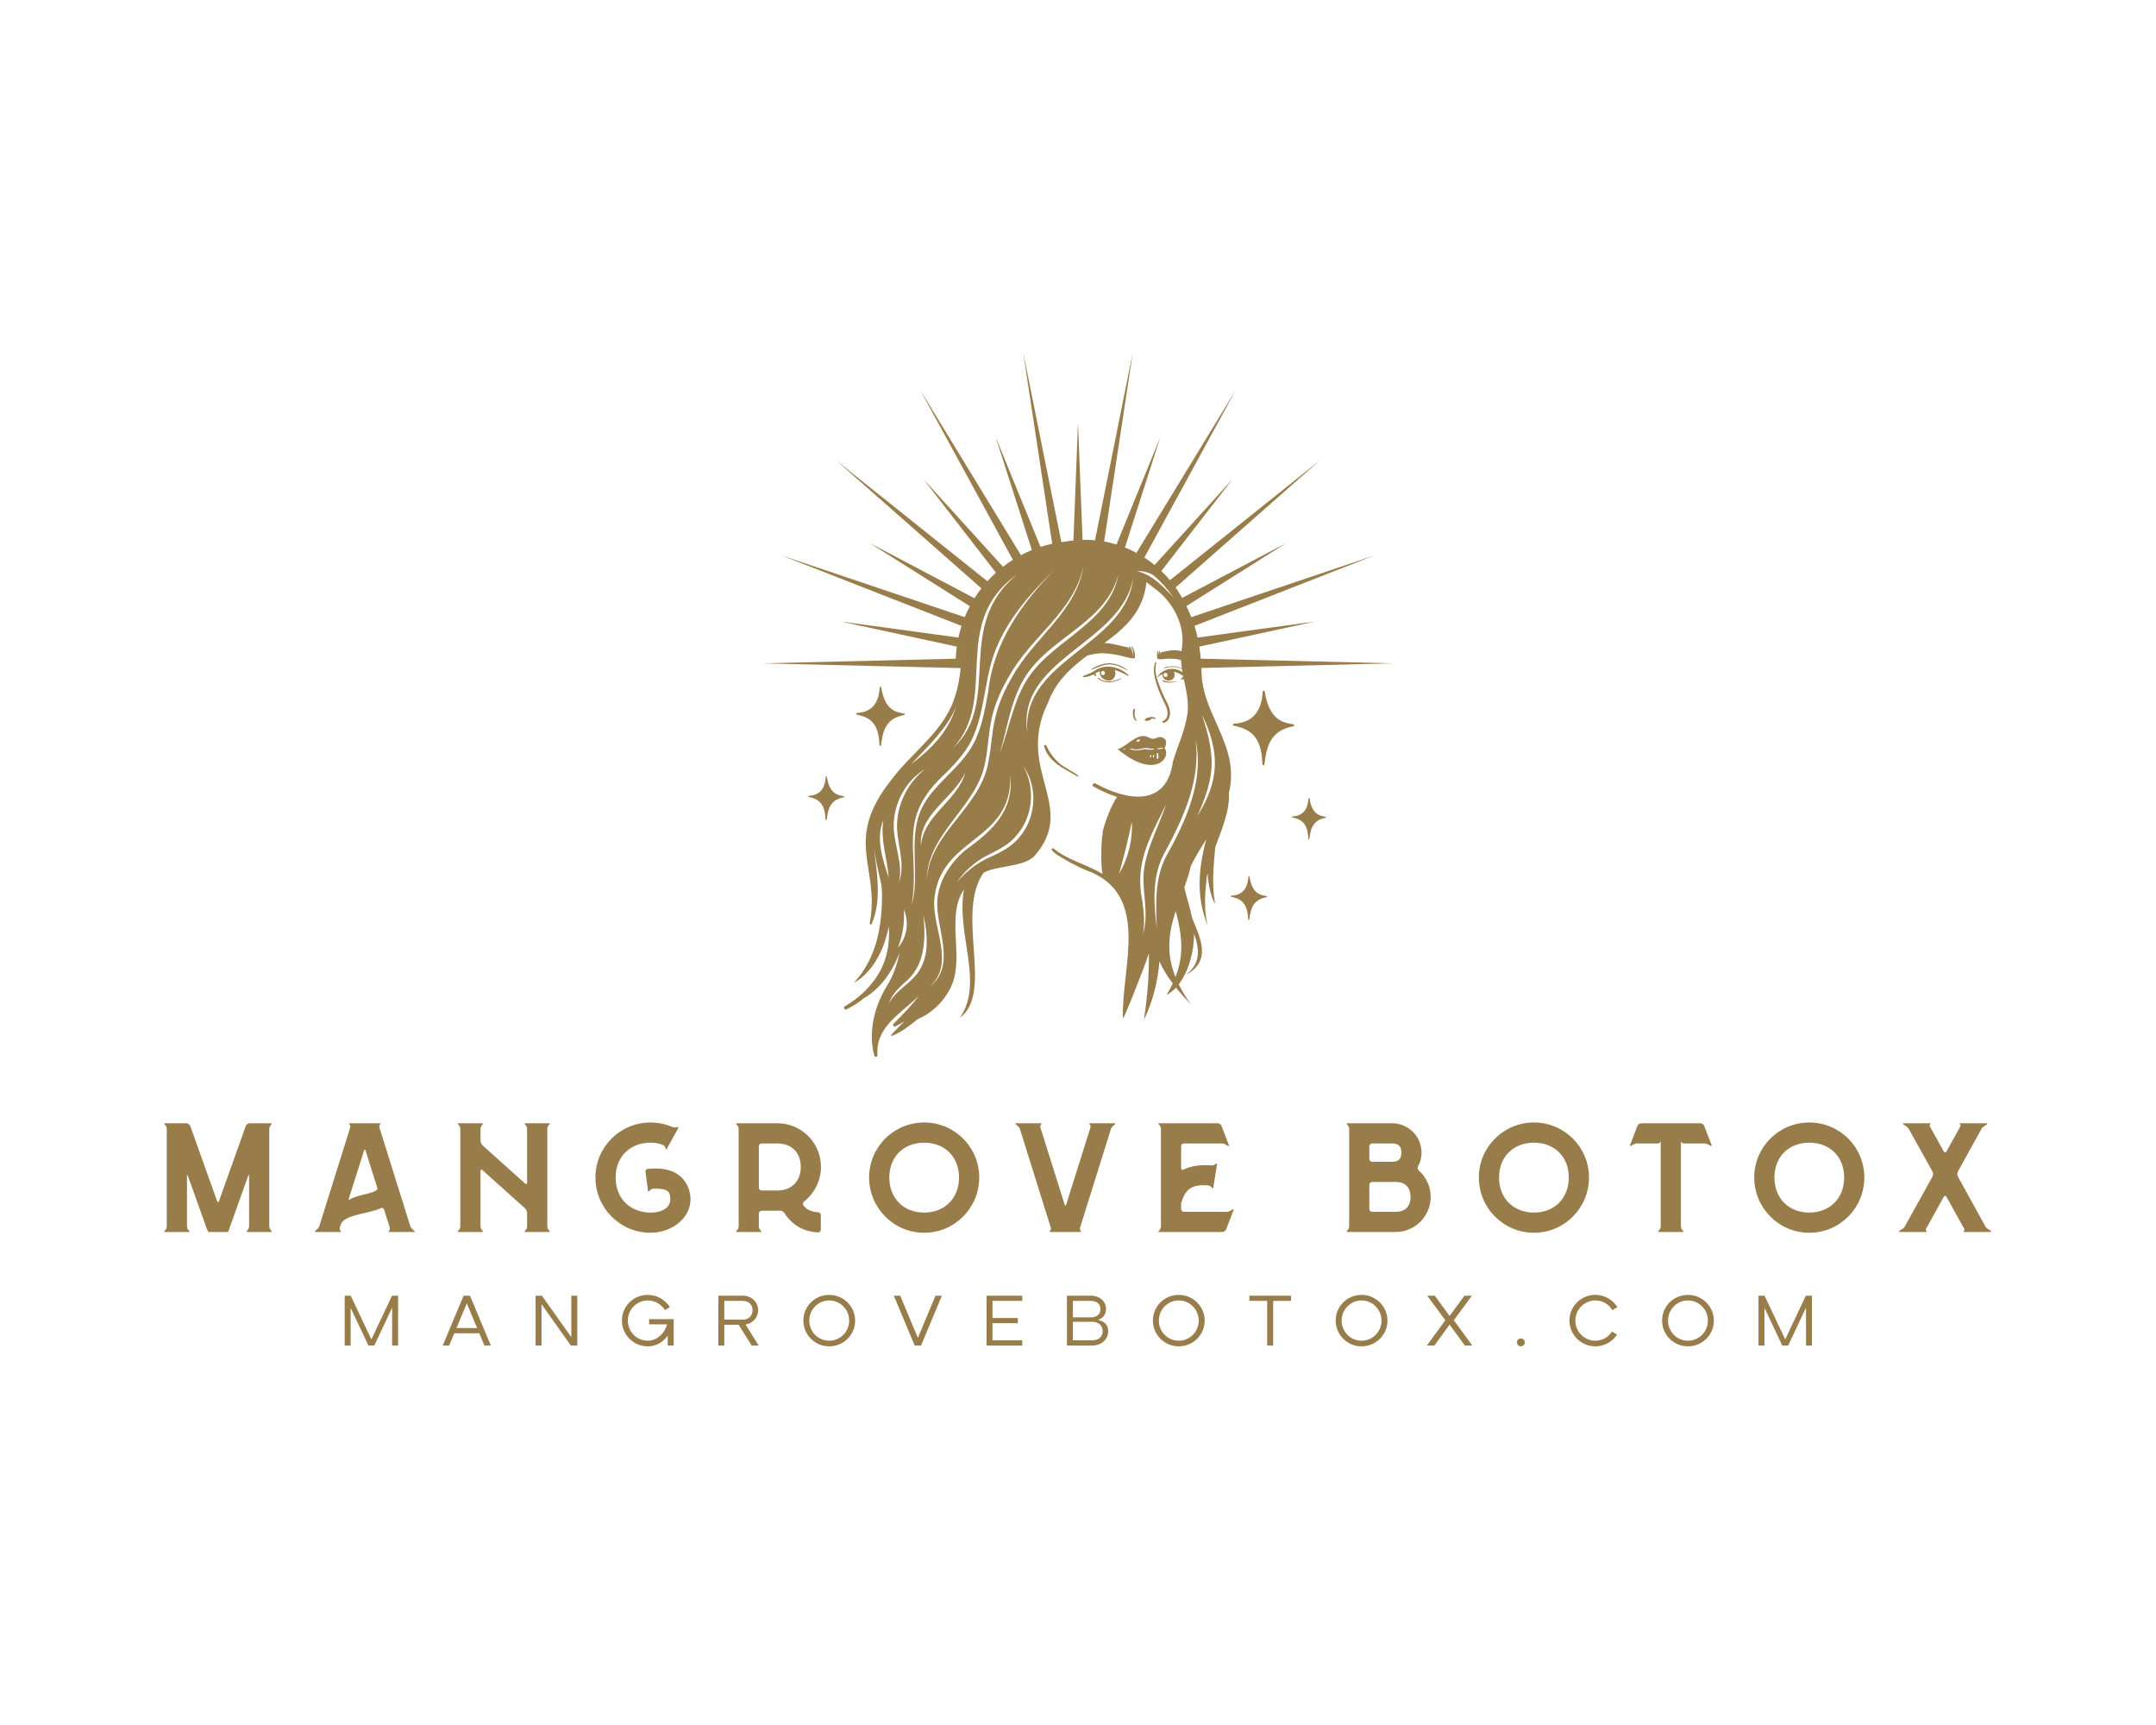 <?xml version="1.0" encoding="UTF-8" standalone="no" ?>
<!DOCTYPE svg PUBLIC "-//W3C//DTD SVG 1.1//EN" "http://www.w3.org/Graphics/SVG/1.1/DTD/svg11.dtd">
<svg xmlns="http://www.w3.org/2000/svg" xmlns:xlink="http://www.w3.org/1999/xlink" version="1.1" width="1280" height="1024" viewBox="0 0 1280 1024" xml:space="preserve">
<desc>Created with Fabric.js 5.3.0</desc>
<defs>
</defs>
<g transform="matrix(1 0 0 1 640 512)" id="background-logo"  >
<rect style="stroke: none; stroke-width: 0; stroke-dasharray: none; stroke-linecap: butt; stroke-dashoffset: 0; stroke-linejoin: miter; stroke-miterlimit: 4; fill: rgb(255,255,255); fill-opacity: 0; fill-rule: nonzero; opacity: 1;"  paint-order="stroke"  x="-640" y="-512" rx="0" ry="0" width="1280" height="1024" />
</g>
<g transform="matrix(1.921 0 0 1.921 640 418.281)" id="logo-logo"  >
<g style=""  paint-order="stroke"   >
		<g transform="matrix(-0.65 0 0 0.65 0 -60.026)"  >
<g style=""  paint-order="stroke"   >
		<g transform="matrix(1 0 0 1 0 0)"  >
<path style="stroke: none; stroke-width: 1; stroke-dasharray: none; stroke-linecap: butt; stroke-dashoffset: 0; stroke-linejoin: miter; stroke-miterlimit: 4; fill: rgb(152,124,73); fill-rule: nonzero; opacity: 1;"  paint-order="stroke"  transform=" translate(-150, -75.002)" d="M 207.495 149.946 L 300 147.721 L 208.122 145.512 C 208.05 143.576 207.882 141.665 207.624 139.782 L 262.682 127.852 L 206.867 135.473 C 206.461 133.585 205.963 131.732 205.378 129.916 L 290.954 96.418 L 203.862 125.766 C 203.133 123.984 202.319 122.247 201.423 120.559 L 249.091 90.511 L 199.229 116.772 C 198.205 115.148 197.103 113.578 195.928 112.068 L 264.907 51.303 L 193.086 108.683 C 191.799 107.264 190.442 105.908 189.022 104.621 L 223.548 60.071 L 185.67 101.806 C 184.16 100.631 182.591 99.529 180.967 98.504 L 225 17.817 L 177.144 96.288 C 175.455 95.393 173.717 94.58 171.935 93.852 L 189.134 40.202 L 167.825 92.351 C 166.01 91.765 164.157 91.267 162.269 90.86 L 176.047 -0 L 157.918 90.095 C 156.035 89.838 154.123 89.671 152.188 89.599 L 150 33.301 L 147.812 89.599 C 145.877 89.671 143.966 89.838 142.082 90.095 L 123.953 -0 L 137.731 90.861 C 135.843 91.267 133.99 91.766 132.175 92.351 L 110.866 40.202 L 128.065 93.852 C 126.283 94.58 124.545 95.394 122.857 96.288 L 75 17.817 L 119.033 98.504 C 117.41 99.529 115.84 100.631 114.33 101.806 L 76.452 60.071 L 110.978 104.621 C 109.558 105.908 108.201 107.263 106.914 108.683 L 35.093 51.303 L 104.072 112.067 C 102.896 113.578 101.795 115.148 100.77 116.771 L 50.91 90.511 L 98.576 120.558 C 97.68 122.247 96.866 123.984 96.137 125.765 L 9.046 96.418 L 94.621 129.916 C 94.036 131.731 93.538 133.585 93.132 135.473 L 37.319 127.852 L 92.375 139.782 C 92.116 141.665 91.949 143.576 91.877 145.512 L 0 147.721 L 92.472 149.945 L 94.873 150.005 C 94.838 149.247 94.823 148.484 94.823 147.721 C 94.823 117.298 119.575 92.546 150.002 92.546 C 180.424 92.546 205.176 117.298 205.176 147.721 C 205.176 148.484 205.161 149.247 205.126 150.005 L 207.495 149.946 z" stroke-linecap="round" />
</g>
</g>
</g>
		<g transform="matrix(-0.092 0 0 0.092 57.352 7.198)"  >
<g style=""  paint-order="stroke"   >
		<g transform="matrix(1 0 0 1 0 0)"  >
<path style="stroke: none; stroke-width: 1; stroke-dasharray: none; stroke-linecap: butt; stroke-dashoffset: 0; stroke-linejoin: miter; stroke-miterlimit: 4; fill: rgb(152,124,73); fill-rule: nonzero; opacity: 1;"  paint-order="stroke"  transform=" translate(-102.98, -125.002)" d="M 2.34 112.99 C 34.53 107.4 83.83 101.84 99.15 2.76 C 99.71 -0.83 105.58 -0.97 105.8 2.66 C 108.04 40.3 119.38 107.31 203.15 110.81 C 206.29 110.94 207.09 116.4 204.04 117.12 C 160.97 127.24 109.08 140.98 106.97 247.2 C 106.9 250.91 100.85 250.94 100.29 247.27 C 93.26 200.77 88.1 134.45 2.48 119.46 C -0.73 118.9 -0.87 113.55 2.34 112.99 z" stroke-linecap="round" />
</g>
</g>
</g>
		<g transform="matrix(-0.639 0 0 0.639 -12.509 28.941)"  >
<g style=""  paint-order="stroke"   >
		<g transform="matrix(1 0 0 1 0 0)"  >
<path style="stroke: none; stroke-width: 1; stroke-dasharray: none; stroke-linecap: butt; stroke-dashoffset: 0; stroke-linejoin: miter; stroke-miterlimit: 4; fill: rgb(152,124,73); fill-rule: nonzero; opacity: 1;"  paint-order="stroke"  transform=" translate(-541.511, -744.234)" d="M 483.445 687.209 C 484.327 684.5 484.915 681.547 484.082 678.749 C 483.975 678.389 484.522 678.247 484.64 678.596 C 485.438 680.96 485.336 683.383 484.803 685.796 C 484.235 688.363 483.352 690.888 482.345 693.313 C 481.836 694.538 481.295 695.749 480.716 696.942 C 480.087 698.24 479.388 699.517 478.961 700.901 C 478.328 702.95 478.402 705.938 480.774 706.858 C 481.323 707.071 481.123 707.841 480.537 707.742 C 478.457 707.391 477.476 705.138 477.412 703.224 C 477.32 700.487 478.93 697.998 480.06 695.619 C 481.353 692.897 482.511 690.075 483.445 687.209 z M 512.237 685.87 C 511.858 686.103 511.534 686.413 511.151 686.643 C 510.734 686.893 510.293 687.098 509.834 687.257 C 508.969 687.556 508.065 687.689 507.151 687.712 C 506.086 687.738 505.026 687.578 503.999 687.301 C 502.952 687.019 501.985 686.549 500.958 686.222 C 500.869 686.194 500.827 686.319 500.898 686.366 C 501.829 686.995 503.022 687.413 504.098 687.713 C 505.167 688.012 506.295 688.194 507.408 688.154 C 508.352 688.12 509.305 687.926 510.183 687.579 C 510.979 687.264 511.937 686.799 512.459 686.094 C 512.558 685.96 512.368 685.789 512.237 685.87 z M 493.827 706.777 C 494.755 706.311 495.14 705.197 495.29 704.238 C 495.377 703.678 495.412 703.11 495.376 702.543 C 495.341 701.992 495.292 701.347 494.881 700.943 C 494.739 700.803 494.481 700.861 494.432 701.062 C 494.311 701.551 494.473 702.054 494.521 702.549 C 494.566 703.029 494.566 703.514 494.515 703.994 C 494.468 704.441 494.377 704.902 494.252 705.335 C 494.128 705.763 493.925 706.16 493.568 706.436 C 493.365 706.593 493.621 706.88 493.827 706.777 z M 480.173 687.396 C 479.895 687.485 479.614 687.563 479.329 687.628 C 478.781 687.753 478.22 687.838 477.659 687.88 C 476.506 687.966 475.343 687.866 474.223 687.579 C 474.137 687.557 474.105 687.682 474.188 687.711 C 475.323 688.111 476.513 688.314 477.717 688.297 C 478.304 688.289 478.886 688.225 479.462 688.11 C 479.977 688.008 480.71 687.918 481.091 687.525 C 481.205 687.408 481.118 687.229 480.964 687.219 C 480.689 687.201 480.431 687.313 480.173 687.396 z M 633.833 846.306 C 632.025 845.358 630.217 844.353 628.528 843.205 C 627.516 842.517 626.544 841.766 625.596 840.983 C 618.001 836.732 611.573 828.216 608.248 818.764 C 609.331 824.556 611.344 830.154 614.401 835.082 C 620.472 844.834 623.477 857.371 620.487 868.667 C 620.262 869.52 618.844 869.377 618.917 868.466 C 619.973 854.719 607.403 848.215 598.874 839.754 C 601.881 843.829 605.872 848.039 611.261 853.403 C 611.714 854.055 610.785 855.017 610.134 854.522 C 608.658 853.767 607.231 852.926 605.849 852.022 C 607.794 853.971 609.914 856.104 612.211 858.543 C 612.361 858.8 612.104 859.215 611.791 859.09 C 607.308 857.296 603.178 854.131 599.394 850.974 C 599.259 850.917 599.118 850.881 598.984 850.822 C 591.494 847.538 585.504 841.063 582.533 833.48 C 577.456 819.288 585.659 800.949 577.073 788.273 C 581.024 809.577 567.24 833.495 579.044 850.343 C 562.461 838.098 581.403 799.977 567.596 780.212 C 561.077 776.694 548.381 777.587 543.056 772.198 C 521.642 747.969 552.633 730.673 536.384 697.899 C 532.625 687.639 525.293 681.069 517.481 675.222 C 514.966 674.57 511.891 673.956 509.452 674.107 C 506.918 674.264 504.4 674.598 501.922 675.129 C 499.599 675.626 497.254 676.489 494.874 676.633 C 494.737 676.642 494.682 676.495 494.726 676.389 C 494.707 676.382 494.685 676.391 494.667 676.379 C 494.241 676.1 494.379 675.823 494.359 675.368 C 494.335 674.852 494.403 674.331 494.502 673.825 C 494.702 672.805 495.115 671.825 495.702 670.968 C 495.859 670.739 496.205 670.957 496.067 671.198 C 495.589 672.039 495.282 672.97 495.186 673.934 C 495.137 674.418 495.145 674.902 495.171 675.387 C 495.175 675.449 495.187 675.52 495.197 675.587 C 495.255 674.85 495.366 674.124 495.607 673.41 C 495.768 672.93 495.964 672.461 496.185 672.006 C 496.386 671.593 496.65 671.053 497.054 670.807 C 497.17 670.736 497.361 670.838 497.34 670.983 C 497.276 671.424 496.975 671.857 496.771 672.249 C 496.681 672.421 496.619 672.605 496.539 672.782 C 496.544 672.772 496.549 672.762 496.554 672.751 C 496.79 672.288 497.101 671.777 497.53 671.464 C 497.952 671.157 498.43 671.145 498.925 671.042 C 502.037 670.395 505.714 669.195 509.177 669.173 C 499.276 661.904 490.36 654.118 488.834 639.681 C 484.311 643.136 481.931 644.931 480.512 646.541 C 474.019 653.237 470.108 662.865 471.78 672.24 C 471.834 672.547 471.86 672.854 471.901 673.16 C 472.984 672.779 474.151 672.625 475.293 672.631 C 477.063 672.641 478.81 672.982 480.531 673.362 C 481.331 673.539 481.964 673.497 482.329 674.313 C 482.418 674.511 482.459 674.73 482.523 674.94 C 482.436 674.387 482.284 673.844 482.19 673.292 C 482.151 673.061 482.474 672.883 482.595 673.123 C 482.889 673.712 483.111 674.324 483.223 674.975 C 483.228 675.001 483.226 675.029 483.23 675.055 C 483.232 675.032 483.236 675.009 483.237 674.986 C 483.262 674.397 483.235 673.794 483.131 673.213 C 483.089 672.977 483.43 672.875 483.497 673.114 C 483.665 673.715 483.749 674.328 483.742 674.952 C 483.739 675.262 483.716 675.57 483.677 675.877 C 483.656 676.04 483.637 676.199 483.585 676.356 C 483.539 676.493 483.505 676.668 483.385 676.761 C 483.319 676.812 483.22 676.812 483.155 676.752 C 483.112 676.823 483.058 676.887 482.986 676.936 C 482.923 676.979 482.849 676.977 482.781 676.952 C 481.755 677.141 480.611 676.889 479.589 676.81 C 478.234 676.705 476.868 676.694 475.513 676.795 C 474.346 676.882 473.197 677.074 472.092 677.446 C 472.04 678.81 471.902 680.174 471.7 681.54 C 472.637 680.979 473.672 680.612 474.788 680.464 C 475.734 680.339 476.694 680.36 477.639 680.482 C 478.576 680.602 479.621 680.757 480.468 681.192 C 480.584 681.251 480.495 681.399 480.388 681.384 C 479.49 681.259 478.626 680.945 477.723 680.819 C 476.825 680.695 475.911 680.666 475.009 680.764 C 473.853 680.888 472.688 681.243 471.662 681.82 C 471.587 682.306 471.502 682.792 471.415 683.278 C 475.241 680.457 481.136 681.341 483.492 685.61 C 483.557 685.781 483.318 685.842 483.238 685.723 C 482.714 685.014 481.983 684.599 481.226 684.18 C 480.935 689.142 473.54 687.779 475.554 683.023 C 473.937 683.381 472.447 684.121 471.077 685.062 C 471.055 685.172 471.034 685.282 471.012 685.392 C 471.308 685.7 471.629 685.968 471.902 686.297 C 471.908 686.327 471.944 686.35 471.95 686.38 C 472.291 686.522 472.083 686.98 471.75 686.814 C 471.7 686.817 471.663 686.814 471.623 686.821 C 471.318 686.802 471.036 686.679 470.782 686.51 C 469.601 692.126 468.192 697.772 469.015 703.465 C 470.173 711.474 473.732 718.873 476.054 726.565 C 479.05 748.779 498.414 745.402 513.558 737.054 C 514.553 736.578 515.421 738.051 514.422 738.548 C 510.672 740.649 506.79 742.4 502.977 743.598 C 505.591 746.54 510.539 759.865 510.006 761.444 C 510.565 763.193 511.138 775.422 510.093 780.779 C 517.714 776.223 526.987 774.135 533.937 768.408 C 538.725 769.059 519.528 778.688 517.72 779.095 C 486.328 790.688 501.067 826.039 500.207 850.69 C 500.112 851.901 490.452 827.713 487.661 819.272 C 487.413 837.591 490.315 851.861 490.03 851.29 C 485.874 842.804 483.359 833.088 482.547 823.133 C 481.059 826.476 478.96 830.017 476.105 833.806 C 476.949 835.589 477.943 837.418 479.105 839.3 C 477.441 838.487 475.924 837.279 474.551 835.801 C 472.506 838.341 470.141 840.986 467.387 843.759 C 469.822 840.427 471.708 837.261 473.213 834.21 C 468.266 827.761 465.63 817.574 465.85 809.619 C 463.177 817.099 462.325 824 469.934 829.792 C 457.338 822.947 462.384 812.656 466.761 802.072 C 467.747 797.101 469.333 792.333 470.532 787.367 C 469.305 783.964 468.172 780.533 467.364 777.004 C 465.226 772.551 462.558 768.29 459.887 764.035 C 463.603 777.722 464.964 791.745 459.254 805.646 C 460.985 798.854 460.616 791.455 459.867 784.483 C 459.788 783.162 459.604 781.821 459.352 780.467 C 458.593 790.627 455.559 795.734 455.677 794.984 C 457.282 785.957 456.357 776.912 455.555 767.869 C 452.282 759.063 448.451 750.07 448.951 741.717 C 448.151 738.456 447.749 735.057 447.957 731.445 C 448.622 714.605 461.449 701.199 462.139 684.344 C 462.463 674.272 463.165 669.837 466.271 660.05 C 475.331 627.715 510.629 609.303 541.737 624.829 C 541.745 624.846 541.746 624.856 541.754 624.873 C 541.879 625.127 543.505 625.417 543.82 625.524 C 556.482 629.806 566.249 639.108 571.915 651.125 C 574.722 657.078 576.838 663.666 577.606 670.212 C 578.567 678.392 578.702 686.803 581.318 694.689 C 586.31 711.623 601.889 721.558 612.032 735.092 C 635.891 764.822 617.419 777.698 622.676 804.583 C 622.83 805.142 621.955 805.536 621.719 804.982 C 616.305 792.342 619.728 778.684 620.841 765.514 C 620.341 771.616 618.962 777.744 617.515 783.864 C 617.034 785.897 616.748 787.976 616.733 790.065 C 616.617 805.784 619.2 821.486 630.375 833.532 C 621.426 828.541 615.754 817.931 613.435 806.21 C 613.009 813.123 613.802 819.973 617.067 826.709 C 620.857 834.263 627.399 840.645 634.699 844.832 C 635.658 845.382 634.803 846.815 633.833 846.306 z M 479.363 685.563 C 480.607 685.919 481.134 683.953 479.879 683.638 C 478.62 683.281 478.094 685.243 479.363 685.563 z M 616.012 754.764 C 617.696 764.13 614.148 773.328 613.476 782.695 C 616.329 774.004 619.948 763.591 616.012 754.764 z M 595.773 730.018 C 603.547 736.089 608.652 745.452 609.37 755.276 C 610.262 765.019 604.93 775.304 608.537 784.93 C 606.214 774.832 611.869 765.366 610.981 755.158 C 610.206 745.012 604.535 735.254 595.773 730.018 z M 580.872 700.062 C 585.389 713.582 594.04 721.128 602.625 727.746 C 594.504 719.027 585.577 710.861 580.872 700.062 z M 551.148 635.823 C 582.604 661.029 557.905 697.632 582.519 720.056 C 559.75 695.983 584.653 659.439 551.148 635.823 z M 532.993 633.4 C 549.042 649.768 562.679 668.756 565.284 692.119 C 566.619 699.603 567.865 707.253 570.881 714.427 C 576.783 729.313 592.468 736.649 598.24 750.724 C 603.969 765.002 598.331 781.139 602.333 795.83 C 598.058 768.427 610.52 754.536 585.662 731.854 C 580.358 726.491 575.204 720.862 572.366 713.794 C 566.457 699.914 567.148 683.865 560.629 669.714 C 554.344 655.637 543.905 644.033 532.993 633.4 z M 576.435 731.755 C 580.181 745.561 596.872 752.422 597.904 767.38 C 599.164 751.901 582.149 744.37 576.435 731.755 z M 519.262 631.583 C 522.387 653.849 543.707 666.96 553.874 685.771 C 557.525 691.934 560.441 698.558 562.015 705.517 C 563.669 712.456 563.837 719.743 565.338 726.914 C 569.134 748.9 593.964 761.034 595.069 783.886 C 594.987 761.023 570.505 748.296 566.778 726.618 C 565.353 719.617 565.242 712.318 563.588 705.154 C 561.92 698.005 558.886 691.256 555.134 685.019 C 544.803 666.1 523.379 653.684 519.262 631.583 z M 502.365 635.69 C 506.345 659.203 533.092 667.246 545.479 685.181 C 553.17 696.216 554.939 710.011 559.786 722.332 C 555.803 709.58 554.414 695.617 546.691 684.347 C 534.367 665.897 507.906 658.751 502.365 635.69 z M 474.647 798.77 C 472.112 808.794 470.122 818.737 474.782 830.71 C 479.649 818.578 477.856 808.459 474.647 798.77 z M 495.92 755.579 C 495.404 764.29 497.6 773.25 502.108 780.725 C 499.662 772.318 497.646 764.162 495.92 755.579 z M 479.277 747.148 C 482.689 757.136 488.169 767.248 489.872 777.688 C 491.591 788.256 487.135 799.53 490.586 809.977 C 489.488 804.625 490.11 799.219 490.835 793.863 C 494.674 775.572 487.061 762.945 479.277 747.148 z M 465.111 715.687 C 460.724 735.674 469.78 755.373 479.355 772.408 C 484.869 783.096 484.297 795.435 483.838 807.126 C 485.27 795.361 486.192 782.692 480.68 771.767 C 471.375 754.584 462.289 735.761 465.111 715.687 z M 464.238 752.808 C 455.378 733.058 455.415 724.225 461.973 703.745 C 453.229 721.73 453.387 735.791 464.238 752.808 z M 493.447 634.37 C 485.003 633.928 478.383 641.106 474.768 648.034 C 480.357 642.414 485.42 636.308 493.447 634.37 z M 546.367 712.843 C 552.292 676.478 500.527 669.665 495.216 637.478 C 498.455 670.784 549.957 677.046 546.367 712.843 z M 580.561 784.932 C 577.128 779.748 572.348 775.481 566.911 772.447 C 561.475 769.599 555.841 767.244 551.88 762.418 C 543.631 753.312 542.412 739.171 548.455 728.532 C 541.071 738.921 542.121 754.043 550.665 763.482 C 554.714 768.379 560.748 770.998 566.33 773.546 C 571.804 776.281 576.63 780.224 580.561 784.932 z M 593.665 835.384 C 581.2 824.187 592.334 807.337 591.456 793.481 C 588.968 762.602 553.716 765.733 554.667 733.203 C 552.837 750.272 563.603 760.171 576.261 769.192 C 583.555 775.285 589.271 783.951 589.989 793.577 C 590.817 807.147 580.411 824.972 593.665 835.384 z M 596.679 800.693 C 594.523 810.55 593.488 822.358 600.85 830.4 C 604.933 834.976 610.642 837.964 613.423 843.595 C 612.226 839.623 609.124 836.513 606.212 833.717 C 595.767 825.658 595.576 812.717 596.679 800.693 z M 609.024 816.446 C 606.68 810.431 605.763 804.573 606.185 798.13 C 603.467 803.985 604.653 811.692 609.024 816.446 z M 537.366 718.555 C 535.129 723.418 531.772 727.542 526.781 730.071 C 526.18 730.697 520.287 733.532 521.983 733.748 C 528.479 730.005 536.38 726.735 538.339 718.951 C 538.38 718.477 537.68 718.234 537.366 718.555 z M 513.049 685.159 C 513.189 684.713 513.357 684.278 513.603 683.871 C 512.875 683.467 512.14 683.089 511.397 682.736 C 511.99 685.787 507.933 688.444 505.324 686.825 C 503.892 685.862 503.443 683.702 504.206 682.203 C 501.975 682.777 499.827 683.874 497.877 685.011 C 497.646 685.145 497.387 684.81 497.589 684.628 C 501.976 680.513 508.788 678.973 513.958 682.599 C 515.593 683.786 517.543 684.3 519.336 685.059 C 519.514 685.176 519.564 685.538 519.337 685.575 C 517.871 685.809 515.654 684.997 514.331 684.275 C 514.094 684.723 513.676 685.082 513.223 685.289 C 513.128 685.333 513.018 685.276 513.049 685.159 z M 510.137 682.705 C 508.893 682.35 508.366 684.316 509.621 684.63 C 510.865 684.986 511.392 683.02 510.137 682.705 z M 506.046 679.518 C 509.401 679.288 512.212 680.825 515.226 682.036 C 515.413 682.111 515.52 681.818 515.359 681.719 C 512.505 679.962 509.186 678.649 505.782 679.007 C 502.949 679.305 500.018 680.529 497.883 682.432 C 497.847 682.464 497.893 682.521 497.934 682.498 C 500.506 681.09 503.054 679.724 506.046 679.518 z M 484.686 705.892 C 484.998 705.672 485.359 705.679 485.725 705.668 C 485.965 705.661 486.202 705.694 486.439 705.719 C 486.436 705.765 486.436 705.811 486.455 705.857 C 486.568 706.133 486.743 706.24 487.007 706.354 C 487.236 706.451 487.469 706.538 487.708 706.607 C 488.169 706.74 488.659 706.786 489.137 706.791 C 489.651 706.796 489.772 706.13 489.384 705.868 C 488.623 705.354 487.734 705.054 486.821 704.969 C 486.044 704.896 484.995 704.934 484.42 705.544 C 484.257 705.718 484.472 706.043 484.686 705.892 z M 480.093 719.939 C 477.588 715.407 481.729 714.295 482.971 714.701 C 483.694 714.936 484.373 715.262 485.117 715.418 C 486.467 715.702 487.722 714.713 489.041 714.308 C 493.823 712.84 499.288 720.038 502.807 720.42 C 484.554 735.727 476.563 724.226 480.093 719.939 z M 498.983 720.492 C 499.228 720.484 500.196 720.771 499.964 720.311 C 499.78 720.276 498.573 720.101 498.983 720.492 z M 485.521 723.255 C 485.309 723.125 485.036 723.335 485.103 723.575 C 485.163 723.849 485.208 724.611 485.622 724.431 C 485.794 724.107 485.77 723.523 485.521 723.255 z M 487.084 723.95 C 487.094 723.972 487.103 723.995 487.112 724.017 C 487.074 723.921 487.057 723.817 487.036 723.716 C 487.076 723.358 486.621 723.116 486.469 723.521 C 486.395 723.816 486.455 724.183 486.713 724.37 C 486.978 724.528 487.251 724.19 487.084 723.95 z M 492.092 716.464 C 492.193 716.585 492.335 716.644 492.48 716.697 C 492.447 716.682 492.414 716.671 492.382 716.656 C 492.42 716.672 492.459 716.688 492.497 716.704 C 492.491 716.702 492.486 716.699 492.48 716.697 C 492.555 716.73 492.632 716.762 492.709 716.792 C 493.15 717.132 493.882 716.743 493.464 716.215 C 493.114 715.674 491.581 715.53 492.092 716.464 z M 485.188 720.518 C 487.035 721.306 489.051 720.025 490.988 720.734 C 492.935 721.162 495.239 721.214 497.072 720.285 C 497.192 720.212 497.103 720.244 496.977 720.23 C 495.988 720.123 494.969 720.551 493.971 720.604 C 491.993 720.711 490.133 719.648 488.146 720.027 C 487.173 720.193 486.294 720.449 485.305 720.239 C 485.139 720.204 485.037 720.426 485.188 720.518 z M 483.203 722.642 C 482.977 723.334 482.896 724.374 483.185 724.928 C 483.389 725.497 483.916 725.326 483.809 724.739 C 483.807 724.816 483.817 724.602 483.814 724.579 C 483.808 724.536 483.778 724.361 483.786 724.4 C 483.746 724.144 483.757 723.727 483.778 723.547 C 483.81 723.307 483.867 723.07 483.945 722.841 C 484.082 722.365 483.333 722.162 483.203 722.642 z M 480.811 720.081 C 480.728 720.513 481.804 720.163 482.093 720.308 C 482.427 720.264 483.863 720.903 483.566 720.273 C 482.773 719.898 481.573 719.473 480.811 720.081 z" stroke-linecap="round" />
</g>
</g>
</g>
		<g transform="matrix(-0.051 0 0 0.051 71.366 35.263)"  >
<g style=""  paint-order="stroke"   >
		<g transform="matrix(1 0 0 1 0 0)"  >
<path style="stroke: none; stroke-width: 1; stroke-dasharray: none; stroke-linecap: butt; stroke-dashoffset: 0; stroke-linejoin: miter; stroke-miterlimit: 4; fill: rgb(152,124,73); fill-rule: nonzero; opacity: 1;"  paint-order="stroke"  transform=" translate(-102.98, -125.002)" d="M 2.34 112.99 C 34.53 107.4 83.83 101.84 99.15 2.76 C 99.71 -0.83 105.58 -0.97 105.8 2.66 C 108.04 40.3 119.38 107.31 203.15 110.81 C 206.29 110.94 207.09 116.4 204.04 117.12 C 160.97 127.24 109.08 140.98 106.97 247.2 C 106.9 250.91 100.85 250.94 100.29 247.27 C 93.26 200.77 88.1 134.45 2.48 119.46 C -0.73 118.9 -0.87 113.55 2.34 112.99 z" stroke-linecap="round" />
</g>
</g>
</g>
		<g transform="matrix(-0.073 0 0 0.073 -61.076 3.624)"  >
<g style=""  paint-order="stroke"   >
		<g transform="matrix(1 0 0 1 0 0)"  >
<path style="stroke: none; stroke-width: 1; stroke-dasharray: none; stroke-linecap: butt; stroke-dashoffset: 0; stroke-linejoin: miter; stroke-miterlimit: 4; fill: rgb(152,124,73); fill-rule: nonzero; opacity: 1;"  paint-order="stroke"  transform=" translate(-102.98, -125.002)" d="M 2.34 112.99 C 34.53 107.4 83.83 101.84 99.15 2.76 C 99.71 -0.83 105.58 -0.97 105.8 2.66 C 108.04 40.3 119.38 107.31 203.15 110.81 C 206.29 110.94 207.09 116.4 204.04 117.12 C 160.97 127.24 109.08 140.98 106.97 247.2 C 106.9 250.91 100.85 250.94 100.29 247.27 C 93.26 200.77 88.1 134.45 2.48 119.46 C -0.73 118.9 -0.87 113.55 2.34 112.99 z" stroke-linecap="round" />
</g>
</g>
</g>
		<g transform="matrix(-0.054 0 0 0.054 -77.821 28.941)"  >
<g style=""  paint-order="stroke"   >
		<g transform="matrix(1 0 0 1 0 0)"  >
<path style="stroke: none; stroke-width: 1; stroke-dasharray: none; stroke-linecap: butt; stroke-dashoffset: 0; stroke-linejoin: miter; stroke-miterlimit: 4; fill: rgb(152,124,73); fill-rule: nonzero; opacity: 1;"  paint-order="stroke"  transform=" translate(-102.98, -125.002)" d="M 2.34 112.99 C 34.53 107.4 83.83 101.84 99.15 2.76 C 99.71 -0.83 105.58 -0.97 105.8 2.66 C 108.04 40.3 119.38 107.31 203.15 110.81 C 206.29 110.94 207.09 116.4 204.04 117.12 C 160.97 127.24 109.08 140.98 106.97 247.2 C 106.9 250.91 100.85 250.94 100.29 247.27 C 93.26 200.77 88.1 134.45 2.48 119.46 C -0.73 118.9 -0.87 113.55 2.34 112.99 z" stroke-linecap="round" />
</g>
</g>
</g>
		<g transform="matrix(-0.054 0 0 0.054 52.804 59.804)"  >
<g style=""  paint-order="stroke"   >
		<g transform="matrix(1 0 0 1 0 0)"  >
<path style="stroke: none; stroke-width: 1; stroke-dasharray: none; stroke-linecap: butt; stroke-dashoffset: 0; stroke-linejoin: miter; stroke-miterlimit: 4; fill: rgb(152,124,73); fill-rule: nonzero; opacity: 1;"  paint-order="stroke"  transform=" translate(-102.98, -125.002)" d="M 2.34 112.99 C 34.53 107.4 83.83 101.84 99.15 2.76 C 99.71 -0.83 105.58 -0.97 105.8 2.66 C 108.04 40.3 119.38 107.31 203.15 110.81 C 206.29 110.94 207.09 116.4 204.04 117.12 C 160.97 127.24 109.08 140.98 106.97 247.2 C 106.9 250.91 100.85 250.94 100.29 247.27 C 93.26 200.77 88.1 134.45 2.48 119.46 C -0.73 118.9 -0.87 113.55 2.34 112.99 z" stroke-linecap="round" />
</g>
</g>
</g>
</g>
</g>
<g transform="matrix(1.921 0 0 1.921 639.814 699.065)" id="text-logo"  >
<g style=""  paint-order="stroke"   >
		<g transform="matrix(1 0 0 1 0 0)" id="text-logo-path-0"  >
<path style="stroke: none; stroke-width: 0; stroke-dasharray: none; stroke-linecap: butt; stroke-dashoffset: 0; stroke-linejoin: miter; stroke-miterlimit: 4; fill: rgb(152,124,73); fill-rule: nonzero; opacity: 1;"  paint-order="stroke"  transform=" translate(-282.96, 16.8)" d="M 1.44 -31.87 L 1.44 -1.73 C 1.44 -1.2 1.15 -0.67 0.72 -0.29 C 0.58 -0.14 0.67 0 0.82 0 L 8.3 0 C 8.45 0 8.54 -0.14 8.4 -0.29 C 7.97 -0.67 7.68 -1.2 7.68 -1.73 L 7.68 -17.28 C 7.68 -17.76 7.82 -17.76 7.97 -17.33 L 13.87 -0.82 C 13.92 -0.62 14.06 -0.43 14.26 -0.29 L 14.16 0 L 20.4 0 L 26.59 -17.33 C 26.74 -17.76 26.88 -17.76 26.88 -17.28 L 26.88 -1.73 C 26.88 -1.2 26.59 -0.67 26.16 -0.29 C 26.02 -0.14 26.11 0 26.26 0 L 33.74 0 C 33.89 0 33.98 -0.14 33.84 -0.29 C 33.41 -0.67 33.12 -1.2 33.12 -1.73 L 33.12 -31.87 C 33.12 -32.4 33.41 -32.93 33.84 -33.31 C 33.98 -33.46 33.89 -33.6 33.74 -33.6 L 26.88 -33.6 C 26.45 -33.5 26.02 -33.17 25.87 -32.78 L 17.57 -9.55 C 17.42 -9.12 17.14 -9.12 16.99 -9.55 L 8.69 -32.78 C 8.54 -33.17 8.11 -33.5 7.68 -33.6 L 0.82 -33.6 C 0.67 -33.6 0.58 -33.46 0.72 -33.31 C 1.15 -32.93 1.44 -32.4 1.44 -31.87 Z M 58.03 -31.97 L 48.53 -1.63 C 48.34 -1.15 47.71 -0.67 47.28 -0.29 C 47.14 -0.14 47.23 0 47.38 0 L 55.1 0 C 55.25 0 55.34 -0.14 55.2 -0.29 C 54.77 -0.67 54.82 -1.15 55.01 -1.63 L 55.3 -2.54 C 56.64 -5.42 64.13 -5.71 67.58 -7.34 C 68.02 -7.58 68.45 -7.39 68.59 -6.96 L 70.27 -1.63 C 70.46 -1.15 70.51 -0.67 70.08 -0.29 C 69.94 -0.14 70.03 0 70.18 0 L 77.9 0 C 78.05 0 78.14 -0.14 78 -0.29 C 77.57 -0.67 76.94 -1.15 76.75 -1.63 L 67.25 -31.97 C 67.06 -32.45 67.01 -32.93 67.44 -33.31 C 67.58 -33.46 67.49 -33.6 67.34 -33.6 L 57.94 -33.6 C 57.79 -33.6 57.7 -33.46 57.84 -33.31 C 58.27 -32.93 58.22 -32.45 58.03 -31.97 Z M 57.7 -10.32 L 62.4 -25.15 C 62.54 -25.58 62.74 -25.58 62.88 -25.15 L 66.58 -13.39 C 66.05 -11.81 60.48 -11.66 58.08 -10.08 C 57.74 -9.74 57.55 -9.89 57.7 -10.32 Z M 92.16 -31.87 L 92.16 -1.73 C 92.16 -1.2 91.87 -0.67 91.44 -0.29 C 91.3 -0.14 91.39 0 91.54 0 L 99.02 0 C 99.17 0 99.26 -0.14 99.12 -0.29 C 98.69 -0.67 98.4 -1.2 98.4 -1.73 L 98.4 -18.82 C 98.4 -19.3 98.69 -19.44 99.02 -19.1 L 112.18 -7.3 C 112.51 -6.96 112.8 -6.34 112.8 -5.86 L 112.8 -1.73 C 112.8 -1.2 112.51 -0.67 112.08 -0.29 C 111.94 -0.14 112.03 0 112.18 0 L 119.66 0 C 119.81 0 119.9 -0.14 119.76 -0.29 C 119.33 -0.67 119.04 -1.2 119.04 -1.73 L 119.04 -31.87 C 119.04 -32.4 119.33 -32.93 119.76 -33.31 C 119.9 -33.46 119.81 -33.6 119.66 -33.6 L 112.18 -33.6 C 112.03 -33.6 111.94 -33.46 112.08 -33.31 C 112.51 -32.93 112.8 -32.4 112.8 -31.87 L 112.8 -15.26 C 112.8 -14.78 112.51 -14.64 112.18 -14.98 L 99.02 -26.78 C 98.69 -27.12 98.4 -27.74 98.4 -28.22 L 98.4 -31.87 C 98.4 -32.4 98.69 -32.93 99.12 -33.31 C 99.26 -33.46 99.17 -33.6 99.02 -33.6 L 91.54 -33.6 C 91.39 -33.6 91.3 -33.46 91.44 -33.31 C 91.87 -32.93 92.16 -32.4 92.16 -31.87 Z M 151.82 -13.39 L 152.59 -13.39 C 156.53 -13.39 157.06 -12.24 157.06 -10.08 C 157.06 -7.68 154.8 -6 150.96 -6 C 144.58 -6 140.16 -10.42 140.16 -16.85 C 140.16 -23.23 144.58 -27.6 150.96 -27.6 C 152.4 -27.6 153.55 -27.41 154.7 -26.93 C 155.18 -26.74 155.57 -26.26 155.66 -25.73 C 155.76 -25.54 155.9 -25.54 156 -25.68 L 156.29 -26.26 L 159.26 -31.63 L 159.55 -32.26 C 159.6 -32.35 159.5 -32.54 159.31 -32.45 C 158.78 -32.26 158.21 -32.21 157.73 -32.45 C 155.66 -33.31 153.36 -33.84 150.96 -33.84 C 141.55 -33.84 133.92 -26.26 133.92 -16.85 C 133.92 -7.39 141.55 0.24 150.96 0.24 C 157.39 0.24 163.3 -4.18 163.3 -10.08 C 163.3 -13.97 160.85 -19.63 152.59 -19.63 C 151.87 -19.63 151.01 -19.58 150.1 -19.49 C 149.62 -19.44 149.28 -19.01 149.38 -18.53 L 150.1 -13.3 L 150.14 -12.62 C 150.14 -12.48 150.29 -12.38 150.43 -12.53 C 150.77 -13.01 151.3 -13.34 151.82 -13.39 Z M 178.18 -31.87 L 178.18 -1.73 C 178.18 -1.2 177.89 -0.67 177.46 -0.29 C 177.31 -0.14 177.41 0 177.55 0 L 185.04 0 C 185.18 0 185.28 -0.14 185.14 -0.29 C 184.7 -0.67 184.42 -1.2 184.42 -1.73 L 184.42 -5.71 C 184.42 -6.19 184.8 -6.58 185.28 -6.58 L 190.13 -6.58 C 190.42 -6.58 190.66 -6.58 190.94 -6.62 C 191.42 -6.62 192 -6.34 192.24 -5.95 C 194.88 -1.87 198.53 -0.1 202.7 0.14 C 203.18 0.14 203.57 -0.24 203.57 -0.72 L 203.57 -5.23 C 203.57 -5.71 203.18 -6.1 202.7 -6.1 C 200.74 -6.24 199.34 -6.77 198.19 -8.21 C 197.95 -8.59 198 -9.17 198.43 -9.46 C 201.55 -11.9 203.62 -15.79 203.62 -20.11 C 203.62 -27.6 197.57 -33.6 190.13 -33.6 L 177.55 -33.6 C 177.41 -33.6 177.31 -33.46 177.46 -33.31 C 177.89 -32.93 178.18 -32.4 178.18 -31.87 Z M 184.42 -13.68 L 184.42 -13.68 L 184.42 -26.5 C 184.42 -26.98 184.8 -27.36 185.28 -27.36 L 190.13 -27.36 C 194.54 -27.36 197.38 -24.58 197.38 -20.11 C 197.38 -15.65 194.54 -12.82 190.13 -12.82 L 185.28 -12.82 C 184.8 -12.82 184.42 -13.2 184.42 -13.68 Z M 235.54 -6 C 229.15 -6 224.74 -10.42 224.74 -16.85 C 224.74 -23.23 229.15 -27.6 235.54 -27.6 C 241.87 -27.6 246.29 -23.23 246.29 -16.85 C 246.29 -10.42 241.87 -6 235.54 -6 Z M 218.5 -16.85 C 218.5 -7.39 226.13 0.24 235.54 0.24 C 244.9 0.24 252.53 -7.39 252.53 -16.85 C 252.53 -26.26 244.9 -33.84 235.54 -33.84 C 226.13 -33.84 218.5 -26.26 218.5 -16.85 Z M 274.46 0 L 283.87 0 C 284.02 0 284.11 -0.14 283.97 -0.29 C 283.54 -0.67 283.58 -1.15 283.78 -1.63 L 293.28 -31.97 C 293.47 -32.45 294.1 -32.93 294.53 -33.31 C 294.67 -33.46 294.58 -33.6 294.43 -33.6 L 286.7 -33.6 C 286.56 -33.6 286.46 -33.46 286.61 -33.31 C 287.04 -32.93 286.99 -32.45 286.8 -31.97 L 279.41 -8.45 C 279.26 -8.02 279.07 -8.02 278.93 -8.45 L 271.54 -31.97 C 271.34 -32.45 271.3 -32.93 271.73 -33.31 C 271.87 -33.46 271.78 -33.6 271.63 -33.6 L 263.9 -33.6 C 263.76 -33.6 263.66 -33.46 263.81 -33.31 C 264.24 -32.93 264.86 -32.45 265.06 -31.97 L 274.56 -1.63 C 274.75 -1.15 274.8 -0.67 274.37 -0.29 C 274.22 -0.14 274.32 0 274.46 0 Z M 308.69 -31.87 L 308.69 -1.73 C 308.69 -1.2 308.4 -0.67 307.97 -0.29 C 307.82 -0.14 307.92 0 308.06 0 L 327.65 0 C 328.13 0 328.66 -0.34 328.85 -0.82 L 331.15 -6.82 C 331.2 -6.96 331.1 -7.1 330.91 -7.01 C 330.38 -6.77 329.71 -6.24 329.18 -6.24 L 315.79 -6.24 C 315.31 -6.24 314.93 -6.62 314.93 -7.1 L 314.93 -8.98 L 315.07 -9.26 C 316.32 -13.49 318.58 -14.78 323.23 -14.4 C 323.76 -14.35 324.24 -14.02 324.58 -13.54 C 324.67 -13.34 324.86 -13.44 324.86 -13.58 L 324.96 -14.26 L 325.92 -20.3 L 326.02 -20.98 C 326.02 -21.12 325.87 -21.22 325.73 -21.12 C 325.3 -20.74 324.72 -20.5 324.19 -20.59 C 320.98 -20.83 318.1 -20.45 315.7 -19.3 C 315.26 -19.06 314.93 -19.25 314.93 -19.73 L 314.93 -26.5 C 314.93 -26.98 315.31 -27.36 315.79 -27.36 L 327.74 -27.36 C 328.27 -27.36 328.94 -26.83 329.47 -26.59 C 329.66 -26.5 329.76 -26.64 329.71 -26.78 L 327.41 -32.78 C 327.22 -33.26 326.69 -33.6 326.21 -33.6 L 308.06 -33.6 C 307.92 -33.6 307.82 -33.46 307.97 -33.31 C 308.4 -32.93 308.69 -32.4 308.69 -31.87 Z M 366.86 -31.87 L 366.86 -1.73 C 366.86 -1.2 366.58 -0.67 366.14 -0.29 C 366 -0.14 366.1 0 366.24 0 L 381.26 0 C 387.22 0 392.06 -4.94 392.06 -10.85 C 392.06 -14.06 390.62 -16.99 388.37 -19.01 C 387.98 -19.3 387.89 -19.87 388.13 -20.26 C 388.85 -21.55 389.23 -22.94 389.23 -24.53 C 389.23 -29.52 385.15 -33.6 380.16 -33.6 L 366.24 -33.6 C 366.1 -33.6 366 -33.46 366.14 -33.31 C 366.58 -32.93 366.86 -32.4 366.86 -31.87 Z M 373.1 -7.1 L 373.1 -7.1 L 373.1 -14.59 C 373.1 -15.07 373.49 -15.46 373.97 -15.46 L 380.16 -15.46 C 380.54 -15.46 380.88 -15.46 381.26 -15.5 L 381.26 -15.46 C 384.19 -15.46 385.82 -13.78 385.82 -10.85 C 385.82 -7.92 384.19 -6.24 381.26 -6.24 L 373.97 -6.24 C 373.49 -6.24 373.1 -6.62 373.1 -7.1 Z M 373.1 -22.56 L 373.1 -22.56 L 373.1 -26.5 C 373.1 -26.98 373.49 -27.36 373.97 -27.36 L 380.16 -27.36 C 382.13 -27.36 382.99 -26.5 382.99 -24.53 C 382.99 -22.56 382.13 -21.7 380.16 -21.7 L 373.97 -21.7 C 373.49 -21.7 373.1 -22.08 373.1 -22.56 Z M 423.98 -6 C 417.6 -6 413.18 -10.42 413.18 -16.85 C 413.18 -23.23 417.6 -27.6 423.98 -27.6 C 430.32 -27.6 434.74 -23.23 434.74 -16.85 C 434.74 -10.42 430.32 -6 423.98 -6 Z M 406.94 -16.85 C 406.94 -7.39 414.58 0.24 423.98 0.24 C 433.34 0.24 440.98 -7.39 440.98 -16.85 C 440.98 -26.26 433.34 -33.84 423.98 -33.84 C 414.58 -33.84 406.94 -26.26 406.94 -16.85 Z M 475.39 -33.6 L 457.15 -33.6 C 456.67 -33.6 456.14 -33.26 455.95 -32.78 L 453.65 -26.78 C 453.6 -26.64 453.7 -26.5 453.89 -26.59 C 454.42 -26.83 455.09 -27.36 455.62 -27.36 L 462.29 -27.36 C 462.77 -27.36 463.15 -27.74 463.15 -28.22 L 463.15 -1.73 C 463.15 -1.2 462.86 -0.67 462.43 -0.29 C 462.29 -0.14 462.38 0 462.53 0 L 470.02 0 C 470.16 0 470.26 -0.14 470.11 -0.29 C 469.68 -0.67 469.39 -1.2 469.39 -1.73 L 469.39 -28.22 C 469.39 -27.74 469.78 -27.36 470.26 -27.36 L 476.93 -27.36 C 477.46 -27.36 478.13 -26.83 478.66 -26.59 C 478.85 -26.5 478.94 -26.64 478.9 -26.78 L 476.59 -32.78 C 476.4 -33.26 475.87 -33.6 475.39 -33.6 Z M 509.09 -6 C 502.7 -6 498.29 -10.42 498.29 -16.85 C 498.29 -23.23 502.7 -27.6 509.09 -27.6 C 515.42 -27.6 519.84 -23.23 519.84 -16.85 C 519.84 -10.42 515.42 -6 509.09 -6 Z M 492.05 -16.85 C 492.05 -7.39 499.68 0.24 509.09 0.24 C 518.45 0.24 526.08 -7.39 526.08 -16.85 C 526.08 -26.26 518.45 -33.84 509.09 -33.84 C 499.68 -33.84 492.05 -26.26 492.05 -16.85 Z M 556.9 0 L 565.1 0 C 565.25 0 565.34 -0.14 565.2 -0.29 C 564.77 -0.67 563.9 -1.06 563.62 -1.49 L 554.98 -17.14 C 554.74 -17.57 554.74 -18.24 554.98 -18.67 L 562.42 -32.11 C 562.7 -32.54 563.57 -32.93 564 -33.31 C 564.14 -33.46 564.05 -33.6 563.9 -33.6 L 555.7 -33.6 C 555.55 -33.6 555.46 -33.46 555.6 -33.31 C 556.03 -32.93 555.74 -32.54 555.46 -32.11 L 551.47 -24.91 C 551.23 -24.48 550.85 -24.48 550.61 -24.91 L 546.62 -32.11 C 546.34 -32.54 546.05 -32.93 546.48 -33.31 C 546.62 -33.46 546.53 -33.6 546.38 -33.6 L 538.18 -33.6 C 538.03 -33.6 537.94 -33.46 538.08 -33.31 C 538.51 -32.93 539.38 -32.54 539.66 -32.11 L 547.15 -18.67 C 547.39 -18.24 547.39 -17.57 547.15 -17.14 L 538.46 -1.49 C 538.18 -1.06 537.31 -0.67 536.88 -0.29 C 536.74 -0.14 536.83 0 536.98 0 L 545.18 0 C 545.33 0 545.42 -0.14 545.28 -0.29 C 544.85 -0.67 545.14 -1.06 545.42 -1.49 L 550.61 -10.85 C 550.85 -11.28 551.23 -11.28 551.47 -10.85 L 556.66 -1.49 C 556.94 -1.06 557.23 -0.67 556.8 -0.29 C 556.66 -0.14 556.75 0 556.9 0 Z" stroke-linecap="round" />
</g>
</g>
</g>
<g transform="matrix(1.921 0 0 1.921 640.188 783.945)" id="tagline-c2d79358-d180-49bf-ba4c-c6bac0f09165-logo"  >
<g style=""  paint-order="stroke"   >
		<g transform="matrix(1 0 0 1 -5.684342e-14 0)" id="tagline-c2d79358-d180-49bf-ba4c-c6bac0f09165-logo-path-0"  >
<path style="stroke: none; stroke-width: 0; stroke-dasharray: none; stroke-linecap: butt; stroke-dashoffset: 0; stroke-linejoin: miter; stroke-miterlimit: 4; fill: rgb(152,124,73); fill-rule: nonzero; opacity: 1;"  paint-order="stroke"  transform=" translate(-227.885, 7.705)" d="M 2.99 0 L 2.99 -11.66 L 8.49 0 L 10.3 0 L 15.82 -11.71 L 15.82 0 L 17.66 0 L 17.66 -15.41 L 15.78 -15.41 L 9.41 -1.89 L 3.01 -15.41 L 1.15 -15.41 L 1.15 0 Z M 33.44 0 L 35.03 -3.79 L 42.76 -3.79 L 44.34 0 L 46.32 0 L 39.88 -15.41 L 37.9 -15.41 L 31.46 0 Z M 35.7 -5.41 L 38.89 -13.04 L 42.09 -5.41 Z M 61.98 0 L 61.98 -12.79 L 71.05 0 L 73.03 0 L 73.03 -15.41 L 71.19 -15.41 L 71.19 -2.6 L 62.1 -15.41 L 60.12 -15.41 L 60.15 -15.39 L 60.15 0 Z M 102.83 -8.16 L 95.24 -8.16 L 95.24 -6.55 L 100.79 -6.55 C 100.37 -4.9 99.34 -3.4 97.91 -2.44 C 96.97 -1.82 95.93 -1.49 94.83 -1.49 C 92.6 -1.49 90.6 -2.67 89.49 -4.58 C 88.94 -5.52 88.66 -6.58 88.66 -7.71 C 88.66 -9.98 89.84 -11.98 91.75 -13.11 C 92.69 -13.66 93.72 -13.94 94.83 -13.94 C 97.04 -13.94 98.99 -12.79 100.1 -10.95 L 101.66 -11.85 C 100.21 -14.17 97.68 -15.66 94.83 -15.66 C 91.88 -15.66 89.29 -14.12 87.88 -11.68 C 87.17 -10.46 86.83 -9.13 86.83 -7.71 C 86.83 -4.85 88.34 -2.28 90.8 -0.83 C 92.02 -0.11 93.38 0.25 94.83 0.25 C 97.36 0.25 99.57 -1.03 100.99 -3.08 L 100.99 0 L 102.83 0 Z M 118.47 0 L 118.47 -6.42 L 122.91 -6.42 L 126.94 0 L 129.1 0 L 125.05 -6.49 C 127.28 -6.85 128.94 -8.67 128.94 -10.95 C 128.94 -13.46 126.84 -15.41 124.22 -15.41 L 116.63 -15.41 L 116.63 0 Z M 118.47 -8.03 L 118.47 -13.8 L 124.11 -13.8 C 125.97 -13.8 127.21 -12.67 127.21 -10.95 C 127.21 -9.2 126.04 -8.05 124.22 -8 Z M 150.9 0.25 C 153.85 0.25 156.45 -1.31 157.85 -3.75 C 158.56 -4.97 158.91 -6.28 158.91 -7.71 C 158.91 -10.56 157.39 -13.13 154.93 -14.58 C 153.71 -15.29 152.35 -15.66 150.9 -15.66 C 147.96 -15.66 145.36 -14.12 143.96 -11.68 C 143.24 -10.46 142.9 -9.13 142.9 -7.71 C 142.9 -4.85 144.42 -2.28 146.88 -0.83 C 148.1 -0.11 149.45 0.25 150.9 0.25 Z M 150.9 -1.49 C 148.67 -1.49 146.67 -2.67 145.57 -4.58 C 145.01 -5.52 144.74 -6.58 144.74 -7.71 C 144.74 -9.98 145.91 -11.98 147.82 -13.11 C 148.76 -13.66 149.8 -13.94 150.9 -13.94 C 153.13 -13.94 155.13 -12.74 156.24 -10.83 C 156.79 -9.89 157.07 -8.83 157.07 -7.71 C 157.07 -5.43 155.89 -3.43 153.98 -2.32 C 153.04 -1.77 152.01 -1.49 150.9 -1.49 Z M 179.28 0 L 185.72 -15.41 L 183.75 -15.41 L 178.3 -2.37 L 172.84 -15.41 L 170.87 -15.41 L 177.31 0 Z M 199.53 0 L 210.56 0 L 210.56 -1.61 L 201.37 -1.61 L 201.37 -6.9 L 209.19 -6.9 L 209.19 -8.51 L 201.37 -8.51 L 201.37 -13.8 L 210.56 -13.8 L 210.56 -15.41 L 199.53 -15.41 Z M 232.19 0 C 235.01 0 237.13 -1.91 237.13 -4.42 C 237.13 -6.35 235.91 -7.52 233.98 -7.91 C 235.5 -8.46 236.44 -9.61 236.44 -11.29 C 236.44 -13.59 234.65 -15.32 231.96 -15.41 L 224.37 -15.41 L 224.37 0 Z M 226.21 -1.61 L 226.21 -7.34 L 232.3 -7.34 C 234.16 -7.34 235.41 -6.19 235.41 -4.42 C 235.41 -2.69 234.16 -1.61 232.07 -1.61 Z M 226.21 -8.72 L 226.21 -13.8 L 231.61 -13.8 C 233.54 -13.8 234.72 -12.95 234.72 -11.29 C 234.72 -9.73 233.75 -8.86 232.14 -8.72 Z M 258.93 0.25 C 261.88 0.25 264.48 -1.31 265.88 -3.75 C 266.59 -4.97 266.94 -6.28 266.94 -7.71 C 266.94 -10.56 265.42 -13.13 262.96 -14.58 C 261.74 -15.29 260.38 -15.66 258.93 -15.66 C 255.99 -15.66 253.39 -14.12 251.99 -11.68 C 251.28 -10.46 250.93 -9.13 250.93 -7.71 C 250.93 -4.85 252.45 -2.28 254.91 -0.83 C 256.13 -0.11 257.49 0.25 258.93 0.25 Z M 258.93 -1.49 C 256.7 -1.49 254.7 -2.67 253.6 -4.58 C 253.05 -5.52 252.77 -6.58 252.77 -7.71 C 252.77 -9.98 253.94 -11.98 255.85 -13.11 C 256.8 -13.66 257.83 -13.94 258.93 -13.94 C 261.17 -13.94 263.17 -12.74 264.27 -10.83 C 264.82 -9.89 265.1 -8.83 265.1 -7.71 C 265.1 -5.43 263.93 -3.43 262.02 -2.32 C 261.07 -1.77 260.04 -1.49 258.93 -1.49 Z M 288.1 0 L 288.1 -13.8 L 293.62 -13.8 L 293.62 -15.41 L 280.74 -15.41 L 280.74 -13.8 L 286.26 -13.8 L 286.26 0 Z M 315.42 0.25 C 318.37 0.25 320.97 -1.31 322.37 -3.75 C 323.08 -4.97 323.43 -6.28 323.43 -7.71 C 323.43 -10.56 321.91 -13.13 319.45 -14.58 C 318.23 -15.29 316.87 -15.66 315.42 -15.66 C 312.48 -15.66 309.88 -14.12 308.48 -11.68 C 307.76 -10.46 307.42 -9.13 307.42 -7.71 C 307.42 -4.85 308.94 -2.28 311.4 -0.83 C 312.62 -0.11 313.97 0.25 315.42 0.25 Z M 315.42 -1.49 C 313.19 -1.49 311.19 -2.67 310.09 -4.58 C 309.53 -5.52 309.26 -6.58 309.26 -7.71 C 309.26 -9.98 310.43 -11.98 312.34 -13.11 C 313.28 -13.66 314.32 -13.94 315.42 -13.94 C 317.65 -13.94 319.65 -12.74 320.76 -10.83 C 321.31 -9.89 321.59 -8.83 321.59 -7.71 C 321.59 -5.43 320.41 -3.43 318.5 -2.32 C 317.56 -1.77 316.53 -1.49 315.42 -1.49 Z M 337.92 0 L 342.63 -6.46 L 347.35 0 L 349.65 0 L 343.94 -7.82 L 349.53 -15.41 L 347.23 -15.41 L 342.63 -9.15 L 338.03 -15.41 L 335.73 -15.41 L 341.32 -7.82 L 335.62 0 Z M 364.66 0.23 C 365.33 0.23 365.86 -0.28 365.86 -0.99 C 365.86 -1.66 365.33 -2.19 364.66 -2.19 C 363.95 -2.19 363.45 -1.7 363.45 -0.99 C 363.45 -0.28 363.95 0.23 364.66 0.23 Z M 394.4 -3.38 C 392.93 -1.17 390.45 0.25 387.66 0.25 C 384.74 0.25 382.17 -1.31 380.74 -3.75 C 380.03 -4.97 379.66 -6.28 379.66 -7.71 C 379.66 -10.56 381.16 -13.13 383.62 -14.58 C 384.84 -15.29 386.19 -15.66 387.66 -15.66 C 390.52 -15.66 393.05 -14.17 394.5 -11.85 L 392.93 -10.95 C 391.85 -12.79 389.87 -13.94 387.66 -13.94 C 385.46 -13.94 383.43 -12.74 382.33 -10.83 C 381.78 -9.89 381.5 -8.83 381.5 -7.71 C 381.5 -5.43 382.7 -3.43 384.58 -2.32 C 385.53 -1.77 386.54 -1.49 387.66 -1.49 C 389.78 -1.49 391.69 -2.58 392.82 -4.3 Z M 416.3 0.25 C 419.24 0.25 421.84 -1.31 423.25 -3.75 C 423.96 -4.97 424.3 -6.28 424.3 -7.71 C 424.3 -10.56 422.79 -13.13 420.32 -14.58 C 419.11 -15.29 417.75 -15.66 416.3 -15.66 C 413.36 -15.66 410.76 -14.12 409.35 -11.68 C 408.64 -10.46 408.3 -9.13 408.3 -7.71 C 408.3 -4.85 409.81 -2.28 412.27 -0.83 C 413.49 -0.11 414.85 0.25 416.3 0.25 Z M 416.3 -1.49 C 414.07 -1.49 412.07 -2.67 410.96 -4.58 C 410.41 -5.52 410.14 -6.58 410.14 -7.71 C 410.14 -9.98 411.31 -11.98 413.22 -13.11 C 414.16 -13.66 415.2 -13.94 416.3 -13.94 C 418.53 -13.94 420.53 -12.74 421.64 -10.83 C 422.19 -9.89 422.46 -8.83 422.46 -7.71 C 422.46 -5.43 421.29 -3.43 419.38 -2.32 C 418.44 -1.77 417.4 -1.49 416.3 -1.49 Z M 439.94 0 L 439.94 -11.66 L 445.44 0 L 447.26 0 L 452.78 -11.71 L 452.78 0 L 454.62 0 L 454.62 -15.41 L 452.73 -15.41 L 446.36 -1.89 L 439.97 -15.41 L 438.1 -15.41 L 438.1 0 Z" stroke-linecap="round" />
</g>
</g>
</g>
</svg>